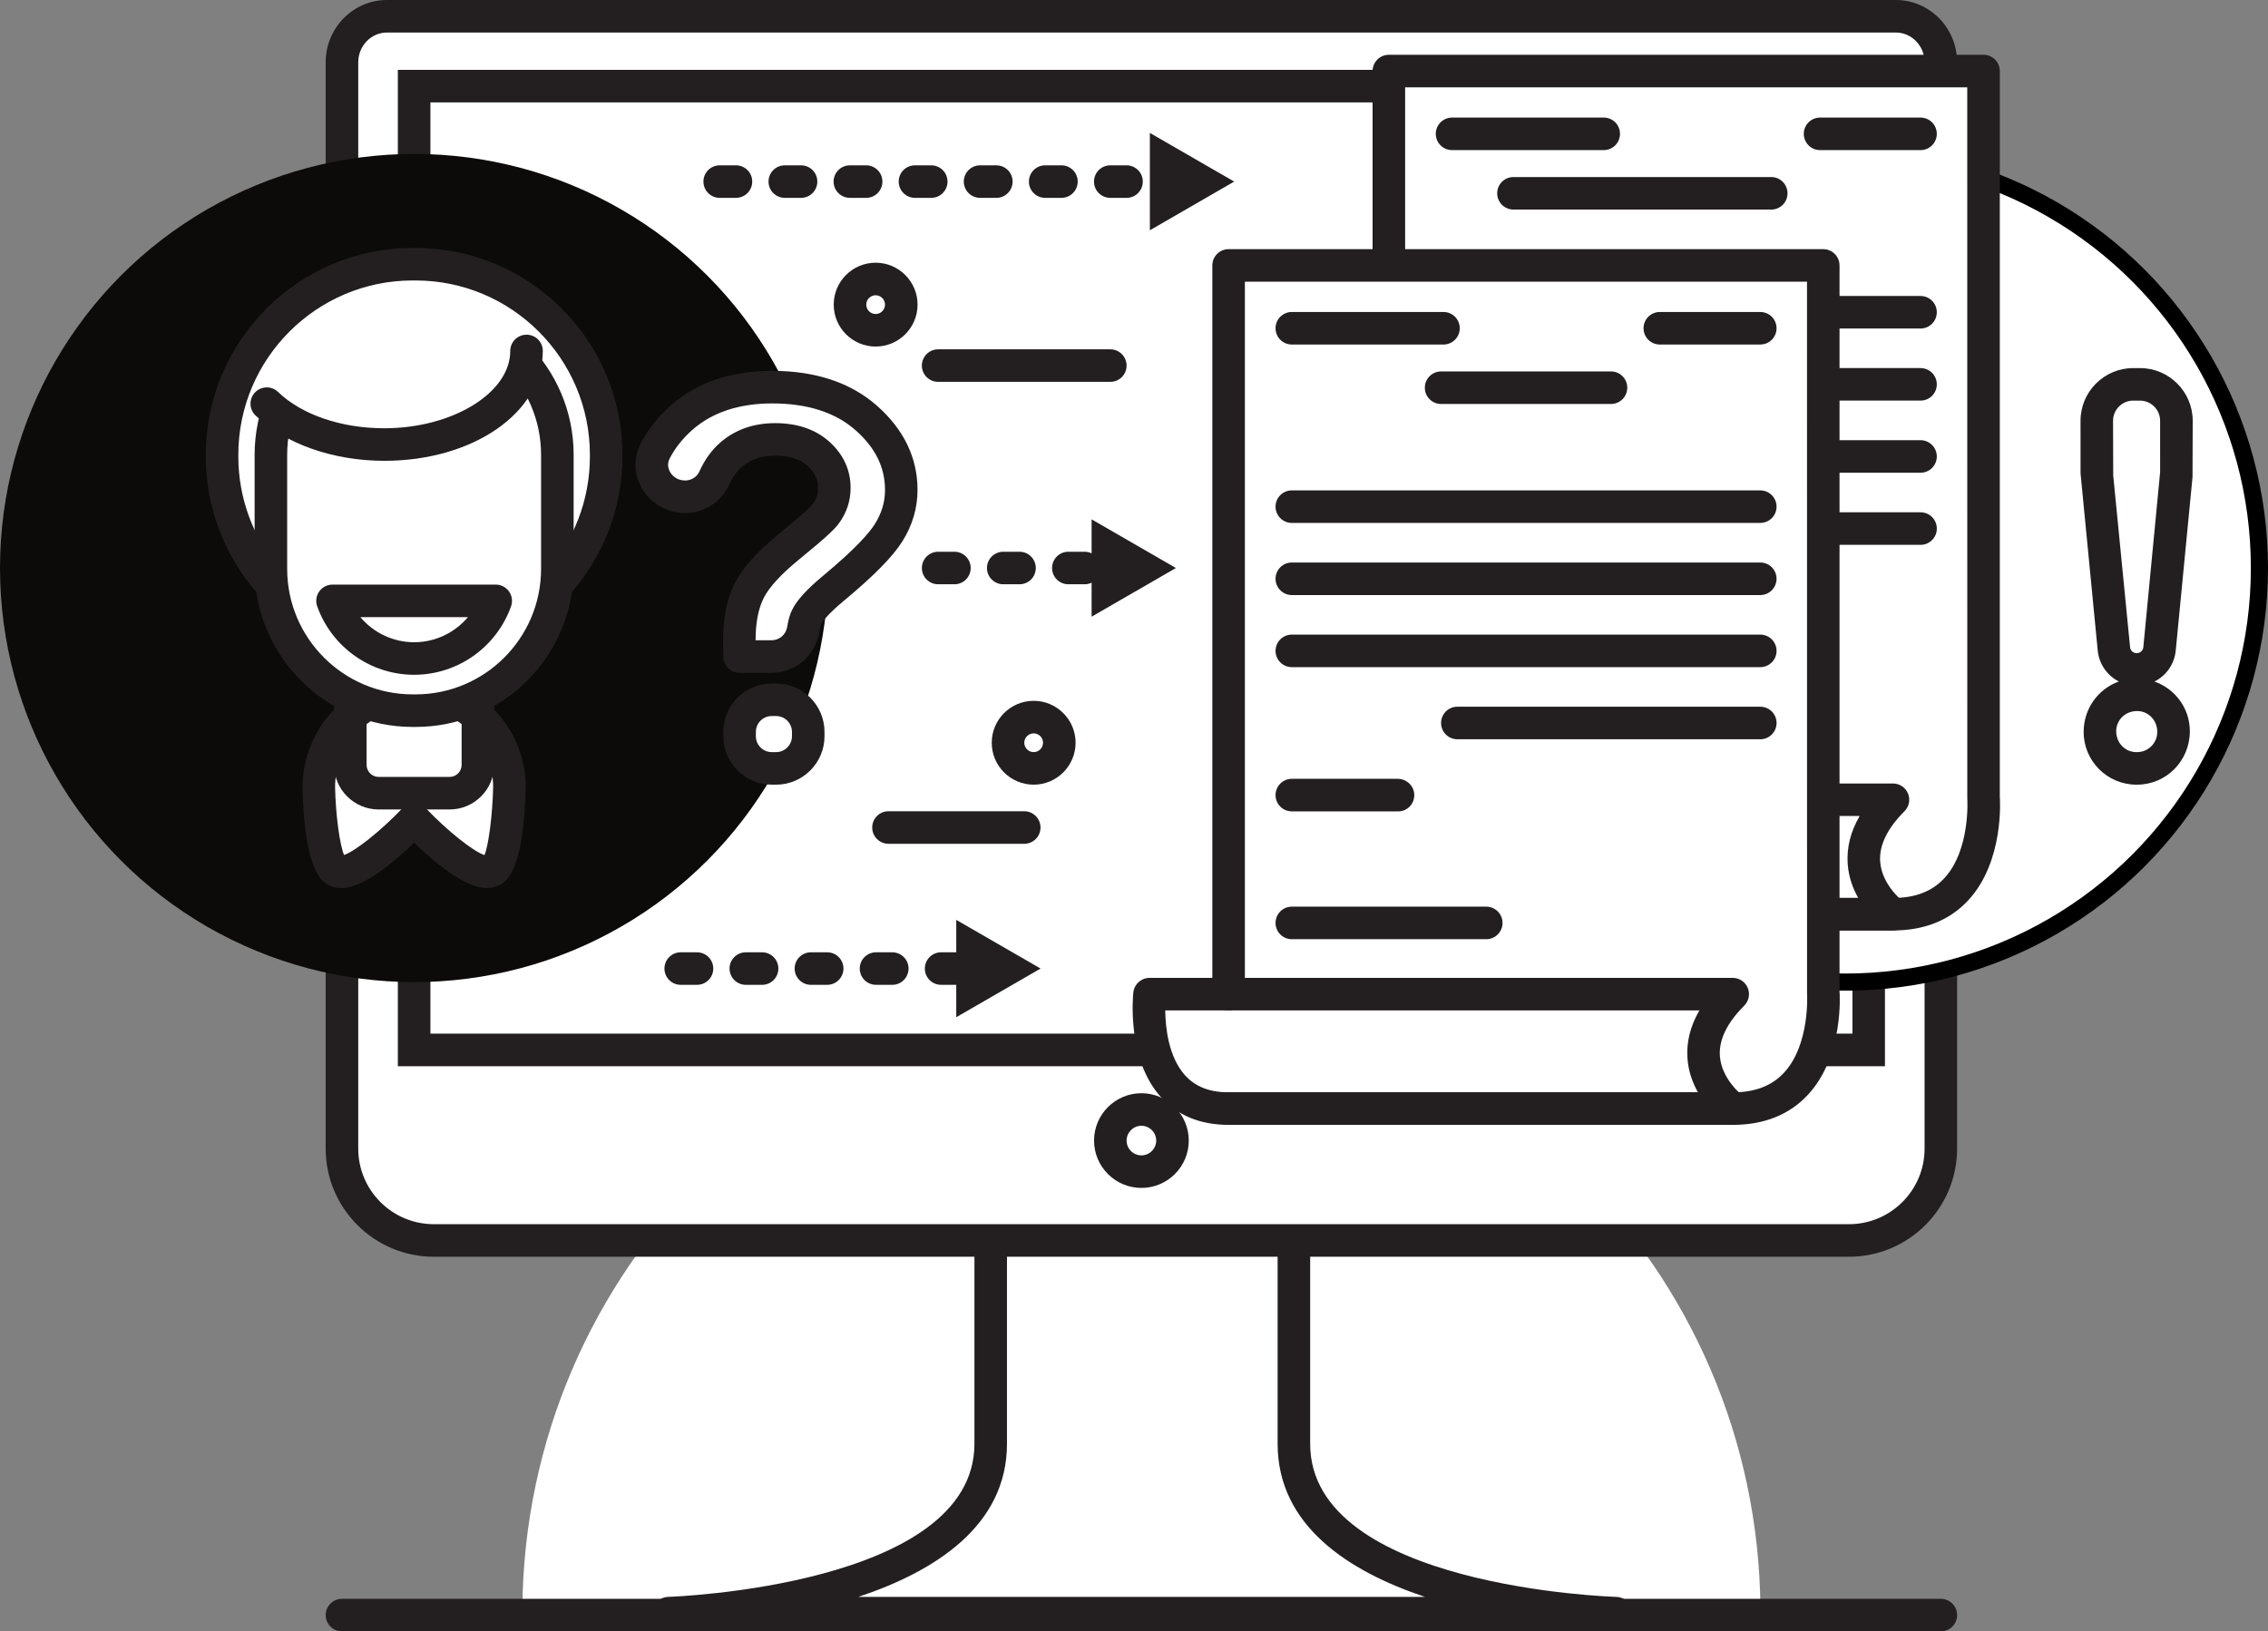 <?xml version="1.0" encoding="UTF-8"?>
<svg xmlns="http://www.w3.org/2000/svg" id="Layer_2" data-name="Layer 2" viewBox="0 0 132.398 95.242">
  <rect x="0" y="0" width="132.398" height="95.242" fill="#808080" stroke="none"/>
  <defs>
    <style>
      .cls-1, .cls-2 {
        fill: #fff;
      }

      .cls-3 {
        fill: #231f20;
      }

      .cls-4 {
        fill: #0c0b09;
      }

      .cls-2 {
        stroke: #000;
        stroke-miterlimit: 10;
      }
    </style>
  </defs>
  <g id="layer_1" data-name="layer 1">
    <g>
      <path class="cls-1" d="m102.768,93.912c-.147-19.835-16.267-35.87-36.136-35.87-19.871,0-35.99,16.035-36.138,35.87h72.274Z"></path>
      <path class="cls-1" d="m57.834,72.37v11.92c0,9.345-18.799,9.891-18.799,9.891h55.298s-18.799-.485-18.799-9.891v-11.92h-17.7Z"></path>
      <path class="cls-3" d="m94.333,95.13h-55.298c-.52,0-.941-.417-.95-.937-.008-.519.403-.948.922-.964.18-.005,17.877-.624,17.877-8.94v-11.92h1.9v11.92c0,4.767-4.17,7.441-8.678,8.94h33.078c-4.478-1.498-8.601-4.172-8.601-8.94v-11.92h1.9v11.92c0,8.383,17.694,8.936,17.872,8.94.521.014.933.442.926.962-.005.521-.428.939-.948.939Z"></path>
      <path class="cls-1" d="m110.675.951H22.587c-1.45,0-2.624,1.203-2.624,2.687v63.422c0,2.96,2.399,5.361,5.361,5.361h82.613c2.962,0,5.362-2.401,5.362-5.361V3.638c.001-1.484-1.174-2.687-2.624-2.687Z"></path>
      <path class="cls-3" d="m107.937,73.371H25.324c-3.48,0-6.312-2.832-6.312-6.312V3.637c0-2.005,1.604-3.637,3.574-3.637h88.088c1.972,0,3.575,1.632,3.575,3.637v63.422c.001,3.48-2.83,6.312-6.312,6.312ZM22.587,1.9c-.923,0-1.674.779-1.674,1.737v63.422c0,2.433,1.979,4.411,4.411,4.411h82.613c2.433,0,4.413-1.979,4.413-4.411V3.637c0-.958-.752-1.737-1.676-1.737H22.587Z"></path>
      <path class="cls-3" d="m110.037,62.247H23.225V4.077h86.812v58.17Zm-84.911-1.901h83.012V5.977H25.126v54.369Z"></path>
      <path class="cls-3" d="m66.632,69.353c-1.524,0-2.765-1.239-2.765-2.764s1.24-2.765,2.765-2.765c1.523,0,2.764,1.24,2.764,2.765s-1.241,2.764-2.764,2.764Zm0-3.628c-.478,0-.865.388-.865.864s.388.863.865.863c.476,0,.863-.388.863-.863 0-.476-.388-.864-.863-.864Z"></path>
      <path class="cls-3" d="m60.342,45.81c-1.351,0-2.448-1.098-2.448-2.447s1.098-2.447,2.448-2.447,2.447,1.098,2.447,2.447-1.098,2.447-2.447,2.447Zm0-2.995c-.302,0-.548.246-.548.548s.246.547.548.547c.301,0,.547-.245.547-.547s-.246-.548-.547-.548Z"></path>
      <path class="cls-3" d="m51.117,20.232c-1.351,0-2.447-1.097-2.447-2.447s1.097-2.447,2.447-2.447,2.447,1.098,2.447,2.447c-0,1.35-1.097,2.447-2.447,2.447Zm0-2.994c-.302,0-.548.246-.548.547,0,.302.246.548.548.548.301,0,.547-.246.547-.548,0-.301-.246-.547-.547-.547Z"></path>
      <path class="cls-3" d="m113.3,95.242H19.963c-.525,0-.95-.425-.95-.95s.425-.95.95-.95h93.337c.525,0,.95.425.95.95s-.425.95-.95.95Z"></path>
      <circle class="cls-4" cx="24.175" cy="33.162" r="24.175"></circle>
      <g>
        <path class="cls-1" d="m24.092,37.784c-6.136,0-11.128-4.991-11.128-11.128v-.104c0-6.136,4.992-11.127,11.128-11.127h.167c6.136,0,11.128,4.991,11.128,11.127v.104c0,6.137-4.992,11.128-11.128,11.128h-.167Z"></path>
        <path class="cls-1" d="m24.176,47.847s3.574,3.761,4.634,2.932c.842-.658.929-4.821.929-4.821,0-3.072-2.491-5.563-5.563-5.563-3.073,0-5.563,2.491-5.563,5.563,0,0,.087,4.163.929,4.821,1.059.83,4.634-2.932,4.634-2.932Z"></path>
        <path class="cls-1" d="m27.898,44.654c0,.914-.74,1.654-1.654,1.654h-4.139c-.913,0-1.654-.74-1.654-1.654v-3.704c0-.914.741-1.654,1.654-1.654h4.139c.914,0,1.654.74,1.654,1.654v3.704Z"></path>
        <path class="cls-3" d="m19.926,51.848h0c-.366,0-.702-.111-.971-.321-.989-.773-1.249-3.445-1.293-5.55,0-3.61,2.922-6.533,6.514-6.533,3.591,0,6.513,2.923,6.513,6.514-.045,2.124-.305,4.796-1.294,5.569-.268.21-.604.321-.969.321-1.284,0-3.098-1.532-4.25-2.65-1.153,1.118-2.966,2.65-4.25,2.65Zm4.25-4.951c.261,0,.509.107.688.295,1.249,1.315,2.787,2.532,3.419,2.729.227-.529.47-2.298.505-3.982,0-2.524-2.068-4.594-4.612-4.594s-4.615,2.069-4.615,4.612c.035,1.632.27,3.359.523,3.958.644-.213,2.165-1.42,3.402-2.723.18-.188.429-.295.69-.295h0Z"></path>
        <path class="cls-3" d="m26.244,47.258h-4.139c-1.436,0-2.604-1.168-2.604-2.604v-3.704c0-1.437,1.168-2.604,2.604-2.604h4.139c1.437,0,2.604,1.168,2.604,2.604v3.704c.001,1.436-1.167,2.604-2.604,2.604Zm-4.139-7.012c-.389,0-.704.315-.704.704v3.704c0,.389.315.704.704.704h4.139c.389,0,.704-.315.704-.704v-3.704c0-.389-.315-.704-.704-.704h-4.139Z"></path>
        <path class="cls-1" d="m32.536,33.211c0,4.572-3.706,8.278-8.277,8.278h-.167c-4.571,0-8.278-3.706-8.278-8.278v-6.659c0-4.571,3.707-8.277,8.278-8.277h.167c4.571,0,8.277,3.706,8.277,8.277v6.659Z"></path>
        <path class="cls-3" d="m24.259,42.44h-.167c-5.089,0-9.228-4.14-9.228-9.229v-6.659c0-5.088,4.139-9.228,9.228-9.228h.167c5.088,0,9.228,4.14,9.228,9.228v6.659c-.001,5.089-4.14,9.229-9.228,9.229Zm-.167-23.215c-4.041,0-7.328,3.287-7.328,7.327v6.659c0,4.041,3.287,7.328,7.328,7.328h.167c4.04,0,7.327-3.287,7.327-7.328v-6.659c0-4.04-3.287-7.327-7.327-7.327h-.167Z"></path>
        <path class="cls-3" d="m24.176,39.395c-2.534,0-4.808-1.606-5.659-3.998-.104-.29-.06-.613.118-.865.179-.253.468-.403.776-.403h9.528c.309,0,.599.15.776.403.178.251.222.575.119.865-.85,2.391-3.124,3.998-5.658,3.998Zm-3.141-3.366c.767.91,1.908,1.466,3.141,1.466s2.375-.556,3.141-1.466h-6.282Z"></path>
        <g>
          <path class="cls-1" d="m30.634,19.621c.068.283.104.573.104.869,0,3.017-3.719,5.463-8.306,5.463-2.854,0-5.367-.945-6.858-2.386v-1.663l2.34-2.615,2.586-1.7s4.391-.903,5.849-.594c1.245.265,4.285,2.626,4.285,2.626Z"></path>
          <path class="cls-3" d="m22.432,26.903c-2.988,0-5.8-.992-7.519-2.653-.377-.364-.387-.966-.022-1.344.364-.375.965-.388,1.344-.021,1.373,1.326,3.689,2.118,6.197,2.118,3.987,0,7.355-2.066,7.355-4.513,0-.525.425-.95.95-.95s.95.425.95.95c0,3.595-4.065,6.413-9.255,6.413Z"></path>
        </g>
        <path class="cls-3" d="m33.186,34.783l-1.404-1.28c1.712-1.879,2.654-4.31,2.654-6.847v-.104c0-5.612-4.565-10.178-10.178-10.178h-.167c-5.611,0-10.178,4.565-10.178,10.178v.104c0,2.433.876,4.788,2.465,6.634l-1.439,1.239c-1.887-2.189-2.926-4.985-2.926-7.873v-.104c0-6.659,5.418-12.077,12.078-12.077h.167c6.659,0,12.077,5.418,12.077,12.077v.104c.001,3.01-1.117,5.896-3.149,8.127Z"></path>
      </g>
      <g>
        <path class="cls-1" d="m46.894,36.737c-.145.913-.928,1.594-1.853,1.594h-1.866c-.012-.524-.014-.842-.014-.955,0-1.181.195-2.15.584-2.909.389-.76,1.169-1.615,2.338-2.566,1.17-.952,1.868-1.572,2.097-1.868.353-.468.527-.98.527-1.54,0-.781-.311-1.447-.934-2.004-.624-.556-1.462-.834-2.517-.834-1.017,0-1.869.289-2.553.87-.414.351-.749.813-1.008,1.387-.334.743-1.119,1.177-1.928,1.077l-.047-.007c-1.247-.154-2.051-1.493-1.488-2.616.363-.725.882-1.384,1.555-1.979,1.344-1.187,3.112-1.782,5.298-1.782,2.299,0,4.131.602,5.489,1.803,1.358,1.202,2.039,2.603,2.039,4.2,0,.884-.25,1.722-.749,2.51-.499.787-1.564,1.863-3.201,3.222-.845.702-1.372,1.27-1.575,1.697-.083.174-.149.409-.194.7Zm-3.719,6.246v-.252c0-1.037.84-1.877,1.877-1.877h.253c1.036,0,1.877.84,1.877,1.877v.252c0,1.037-.841,1.877-1.877,1.877h-.253c-1.037,0-1.877-.84-1.877-1.877Z"></path>
        <path class="cls-3" d="m45.305,45.81h-.253c-1.559,0-2.827-1.269-2.827-2.827v-.252c0-1.559,1.269-2.827,2.827-2.827h.253c1.559,0,2.827,1.269,2.827,2.827v.252c-0,1.558-1.269,2.827-2.827,2.827Zm-.253-4.006c-.512,0-.927.415-.927.927v.252c0,.512.415.927.927.927h.253c.511,0,.927-.415.927-.927v-.252c0-.512-.416-.927-.927-.927h-.253Zm-.011-2.523h-1.866c-.517,0-.939-.413-.95-.93-.011-.535-.014-.859-.014-.976,0-1.325.231-2.449.689-3.342.451-.885,1.297-1.823,2.582-2.871,1.515-1.231,1.865-1.606,1.945-1.71.22-.292.329-.609.329-.961,0-.508-.196-.92-.616-1.295-.448-.398-1.064-.593-1.884-.593-.795,0-1.428.211-1.937.644-.305.258-.559.611-.757,1.054-.497,1.105-1.669,1.786-2.911,1.629-.968-.12-1.78-.679-2.222-1.5-.425-.794-.442-1.701-.047-2.49.415-.829,1.013-1.592,1.775-2.267,1.518-1.341,3.512-2.021,5.927-2.021,2.528,0,4.587.688,6.118,2.042,1.566,1.385,2.36,3.037,2.36,4.911,0,1.064-.302,2.08-.896,3.018-.563.888-1.674,2.015-3.397,3.445-1.002.833-1.26,1.238-1.323,1.373-.025.053-.074.183-.114.441-.22,1.391-1.394,2.399-2.791,2.399Zm-.931-1.901h.931c.458,0,.842-.333.915-.792.059-.38.148-.694.273-.958.27-.568.85-1.21,1.827-2.022,1.928-1.601,2.698-2.515,3.007-3.001.404-.638.601-1.293.601-2.001,0-1.324-.562-2.465-1.718-3.488-1.175-1.038-2.81-1.565-4.86-1.565-1.938,0-3.509.52-4.669,1.544-.579.514-1.028,1.083-1.334,1.693-.157.315-.054.602.022.743.149.278.423.468.733.506.085.011.123.013.161.013.359,0,.686-.208.83-.53.316-.702.74-1.28,1.26-1.722.854-.726,1.92-1.096,3.167-1.096,1.288,0,2.347.362,3.148,1.075.83.742,1.251,1.654,1.251,2.713,0,.77-.242,1.48-.718,2.111-.205.267-.628.708-2.256,2.033-1.063.865-1.766,1.626-2.092,2.263-.318.622-.48,1.456-.48,2.477.001-0.0.001.002.001.004Z"></path>
      </g>
      <circle class="cls-2" cx="107.723" cy="33.162" r="24.175"></circle>
      <g>
        <g>
          <path class="cls-1" d="m115.791,46.54V4.146h-34.715v49.226h29.431c5.827,0,5.284-6.832,5.284-6.832Z"></path>
          <path class="cls-1" d="m110.506,53.371s-3.833-2.845,0-6.68h-34.044s-.749,6.68,4.612,6.68h29.432Z"></path>
          <path class="cls-3" d="m110.507,54.322h-29.431c-.525,0-.95-.425-.95-.95,0-.524.425-.949.95-.949h29.431c1.3,0,2.281-.378,2.999-1.156,1.53-1.655,1.341-4.622,1.338-4.651l-.003-41.519h-32.814v41.594c0,.525-.425.95-.95.95s-.95-.425-.95-.95V4.147c0-.524.425-.949.95-.949h34.715c.525,0,.95.425.95.949v42.394c.009.078.272,3.73-1.839,6.016-1.084,1.17-2.562,1.765-4.396,1.765Z"></path>
          <path class="cls-3" d="m110.506,54.321h-29.432c-1.658,0-2.992-.55-3.963-1.637-2-2.236-1.611-5.941-1.594-6.099.054-.48.461-.844.944-.844h34.044c.384,0,.731.23.878.586.147.355.065.764-.206,1.035-1.012,1.012-1.488,2.003-1.419,2.947.101,1.361,1.301,2.289,1.313,2.299.33.243.465.671.336,1.06-.128.39-.491.653-.901.653Zm-33.129-6.68c.015,1.016.194,2.712,1.154,3.781.604.672,1.436.999,2.543.999h27.401c-.307-.546-.556-1.209-.612-1.972-.069-.951.164-1.891.696-2.809h-31.182v.001Z"></path>
          <path class="cls-3" d="m93.62,8.764h-8.854c-.525,0-.95-.426-.95-.95,0-.525.425-.95.95-.95h8.854c.525,0,.95.425.95.95-0.0.524-.425.95-.95.95Z"></path>
          <path class="cls-3" d="m112.114,8.764h-5.866c-.524,0-.949-.426-.949-.95,0-.525.425-.95.949-.95h5.866c.525,0,.95.425.95.95,0,.524-.424.95-.95.95Z"></path>
          <path class="cls-3" d="m103.399,12.235h-15.048c-.525,0-.95-.425-.95-.949,0-.525.425-.95.95-.95h15.048c.525,0,.95.425.95.95.001.524-.424.949-.95.949Z"></path>
          <path class="cls-3" d="m112.114,19.179h-27.348c-.525,0-.95-.425-.95-.95,0-.524.425-.949.95-.949h27.348c.525,0,.95.425.95.949,0,.525-.424.95-.95.95Z"></path>
          <path class="cls-3" d="m112.114,23.388h-27.348c-.525,0-.95-.425-.95-.949,0-.525.425-.95.95-.95h27.348c.525,0,.95.425.95.95,0,.524-.424.949-.95.949Z"></path>
          <path class="cls-3" d="m112.114,27.598h-27.348c-.525,0-.95-.425-.95-.949,0-.525.425-.95.95-.95h27.348c.525,0,.95.425.95.95,0,.524-.424.949-.95.949Z"></path>
          <path class="cls-3" d="m112.115,31.809h-22.815c-.525,0-.95-.426-.95-.95,0-.525.425-.95.95-.95h22.815c.525,0,.95.425.95.95,0,.524-.424.95-.95.95Z"></path>
          <path class="cls-3" d="m85.852,36.019h-1.085c-.525,0-.95-.425-.95-.95s.425-.95.95-.95h1.054c.525,0,.966.425.966.95s-.411.95-.935.95Z"></path>
          <path class="cls-3" d="m90.987,43.482h-6.221c-.525,0-.95-.425-.95-.949,0-.525.425-.95.95-.95h6.221c.525,0,.95.425.95.95-0.0.524-.424.949-.95.949Z"></path>
        </g>
        <g>
          <path class="cls-1" d="m106.436,57.89V15.496h-34.715v49.227h29.431c5.826,0,5.284-6.833,5.284-6.833Z"></path>
          <path class="cls-1" d="m101.151,64.721s-3.834-2.846,0-6.68h-34.045s-.749,6.68,4.612,6.68h29.433Z"></path>
          <path class="cls-3" d="m101.151,65.672h-29.43c-.524,0-.95-.425-.95-.949,0-.525.426-.95.95-.95h29.431c1.3,0,2.281-.378,2.999-1.156,1.53-1.655,1.341-4.622,1.338-4.651l-.002-41.52h-32.816v41.595c0,.524-.425.95-.95.95-.524,0-.95-.426-.95-.95V15.497c0-.525.426-.95.95-.95h34.715c.525,0,.95.425.95.95v42.394c.01.079.272,3.73-1.839,6.017-1.082,1.17-2.562,1.764-4.396,1.764Z"></path>
          <path class="cls-3" d="m101.151,65.671h-29.433c-1.658,0-2.991-.551-3.963-1.637-2-2.237-1.611-5.942-1.594-6.1.054-.48.461-.844.944-.844h34.045c.384,0,.731.23.878.586.147.355.065.764-.206,1.036-1.006,1.006-1.484,1.992-1.421,2.933.093,1.369,1.308,2.306,1.319,2.315.325.246.458.675.328,1.061-.128.389-.488.65-.897.65Zm-33.129-6.679c.014,1.015.193,2.711,1.153,3.781.604.672,1.436.998,2.543.998h27.403c-.308-.546-.557-1.209-.612-1.972-.071-.951.163-1.891.695-2.808h-31.182v.001Z"></path>
          <path class="cls-3" d="m84.265,20.114h-8.854c-.524,0-.949-.425-.949-.95s.425-.95.949-.95h8.854c.525,0,.95.425.95.95s-.425.95-.95.95Z"></path>
          <path class="cls-3" d="m102.759,20.114h-5.865c-.525,0-.95-.425-.95-.95s.425-.95.95-.95h5.865c.525,0,.95.425.95.95s-.425.95-.95.95Z"></path>
          <path class="cls-3" d="m94.044,23.585h-9.917c-.525,0-.95-.425-.95-.95s.425-.95.95-.95h9.917c.525,0,.95.425.95.95s-.425.95-.95.95Z"></path>
          <path class="cls-3" d="m102.759,30.529h-27.348c-.524,0-.949-.425-.949-.949,0-.525.425-.95.949-.95h27.348c.525,0,.95.425.95.95,0,.524-.425.949-.95.949Z"></path>
          <path class="cls-3" d="m102.759,34.74h-27.348c-.524,0-.949-.426-.949-.95,0-.525.425-.95.949-.95h27.348c.525,0,.95.425.95.95,0,.524-.425.95-.95.95Z"></path>
          <path class="cls-3" d="m102.759,38.949h-27.348c-.524,0-.949-.425-.949-.95s.425-.95.949-.95h27.348c.525,0,.95.425.95.95s-.425.95-.95.95Z"></path>
          <path class="cls-3" d="m102.76,43.159h-17.685c-.525,0-.95-.425-.95-.95s.425-.95.95-.95h17.685c.525,0,.95.425.95.95s-.425.95-.95.95Z"></path>
          <path class="cls-3" d="m81.625,47.369h-6.214c-.524,0-.949-.425-.949-.95s.425-.95.949-.95h6.185c.525,0,.965.425.965.95s-.411.95-.936.95Z"></path>
          <path class="cls-3" d="m86.763,54.832h-11.352c-.524,0-.949-.425-.949-.95s.425-.95.949-.95h11.352c.524,0,.949.425.949.95s-.425.95-.949.95Z"></path>
        </g>
      </g>
      <g>
        <path class="cls-1" d="m123.402,37.881l-.989-10.078c-.004-.068-.007-.138-.01-.207v-3.029c0-1.176.951-2.128,2.127-2.128h.395c1.175,0,2.127.952,2.127,2.128v3.03c-.003.068-.006.137-.01.205l-.976,10.078c-.065.681-.637,1.199-1.32,1.199h-.023c-.683.001-1.255-.517-1.321-1.198Zm-.816,4.852v-.043c0-1.176.953-2.128,2.128-2.128h.043c1.176,0,2.127.952,2.127,2.128v.043c0,1.175-.951,2.127-2.127,2.127h-.043c-1.175,0-2.128-.952-2.128-2.127Z"></path>
        <path class="cls-3" d="m124.757,45.81h-.043c-1.697,0-3.078-1.381-3.078-3.077,0-1.373.86-2.522,2.058-2.946-.676-.341-1.158-1.01-1.236-1.813l-1.003-10.339-.001-3.067c0-1.698,1.381-3.078,3.077-3.078h.395c1.696,0,3.077,1.38,3.077,3.078l-.011,3.285-.979,10.12c-.077.808-.563,1.479-1.244,1.817,1.212.425,2.066,1.565,2.066,2.9-.001,1.739-1.382,3.12-3.078,3.12Zm0-4.298c-.692,0-1.221.528-1.221,1.178,0,.692.528,1.22,1.178,1.22h.043c.649,0,1.177-.527,1.177-1.177,0-.693-.528-1.221-1.177-1.221Zm-.227-18.124c-.649,0-1.177.529-1.177,1.179l.009,3.186.985,10.036c.019.195.18.341.375.341h.023c.195,0,.356-.146.375-.341l.981-10.229-.001-2.992c0-.649-.527-1.179-1.177-1.179h-.393v-.001Z"></path>
      </g>
      <g>
        <path class="cls-3" d="m65.763,11.551h-.949c-.525,0-.95-.425-.95-.95,0-.524.425-.949.95-.949h.949c.525,0,.95.425.95.949-0.0.525-.425.95-.95.95Zm-3.8,0h-.95c-.524,0-.949-.425-.949-.95,0-.524.425-.949.949-.949h.95c.525,0,.95.425.95.949,0,.525-.425.95-.95.95Zm-3.8,0h-.95c-.525,0-.95-.425-.95-.95,0-.524.425-.949.95-.949h.95c.525,0,.95.425.95.949,0,.525-.425.95-.95.95Zm-3.8,0h-.95c-.525,0-.95-.425-.95-.95,0-.524.425-.949.95-.949h.95c.524,0,.95.425.95.949,0,.525-.425.95-.95.95Zm-3.8,0h-.95c-.525,0-.95-.425-.95-.95,0-.524.425-.949.95-.949h.95c.524,0,.949.425.949.949.001.525-.424.95-.949.95Zm-3.8,0h-.949c-.525,0-.95-.425-.95-.95,0-.524.425-.949.95-.949h.949c.525,0,.95.425.95.949-0.0.525-.425.95-.95.95Zm-3.8,0h-.95c-.524,0-.949-.425-.949-.95,0-.524.425-.949.949-.949h.95c.525,0,.95.425.95.949,0,.525-.425.95-.95.95Z"></path>
        <polygon class="cls-3" points="67.125 13.444 72.047 10.601 67.125 7.76 67.125 13.444"></polygon>
      </g>
      <g>
        <path class="cls-3" d="m55.889,57.496h-.95c-.525,0-.95-.425-.95-.95,0-.524.425-.949.95-.949h.95c.524,0,.949.425.949.949,0,.525-.425.95-.949.95Zm-3.801,0h-.949c-.525,0-.95-.425-.95-.95,0-.524.425-.949.95-.949h.949c.525,0,.95.425.95.949,0,.525-.425.95-.95.95Zm-3.8,0h-.95c-.524,0-.949-.425-.949-.95,0-.524.425-.949.949-.949h.95c.525,0,.95.425.95.949,0,.525-.425.95-.95.95Zm-3.8,0h-.95c-.525,0-.95-.425-.95-.95,0-.524.425-.949.95-.949h.95c.525,0,.95.425.95.949,0,.525-.424.95-.95.95Zm-3.8,0h-.95c-.525,0-.95-.425-.95-.95,0-.524.425-.949.95-.949h.95c.524,0,.95.425.95.949.001.525-.425.95-.95.95Z"></path>
        <polygon class="cls-3" points="55.823 59.387 60.745 56.545 55.823 53.704 55.823 59.387"></polygon>
      </g>
      <g>
        <path class="cls-3" d="m63.315,34.111h-.95c-.524,0-.949-.425-.949-.949,0-.525.425-.95.949-.95h.95c.525,0,.95.425.95.95.001.524-.424.949-.95.949Zm-3.799,0h-.95c-.524,0-.95-.425-.95-.949,0-.525.426-.95.95-.95h.95c.525,0,.95.425.95.95,0,.524-.425.949-.95.949Zm-3.8,0h-.95c-.525,0-.95-.425-.95-.949,0-.525.425-.95.95-.95h.95c.525,0,.95.425.95.95-0.0.524-.425.949-.95.949Z"></path>
        <polygon class="cls-3" points="63.724 36.003 68.645 33.162 63.724 30.32 63.724 36.003"></polygon>
      </g>
      <path class="cls-3" d="m64.816,22.293h-10.051c-.525,0-.95-.425-.95-.949,0-.525.425-.95.95-.95h10.051c.525,0,.95.425.95.95.001.525-.424.949-.95.949Z"></path>
      <path class="cls-3" d="m59.791,49.262h-7.924c-.524,0-.95-.425-.95-.95s.426-.95.95-.95h7.924c.525,0,.95.425.95.95s-.425.95-.95.95Z"></path>
    </g>
  </g>
</svg>
